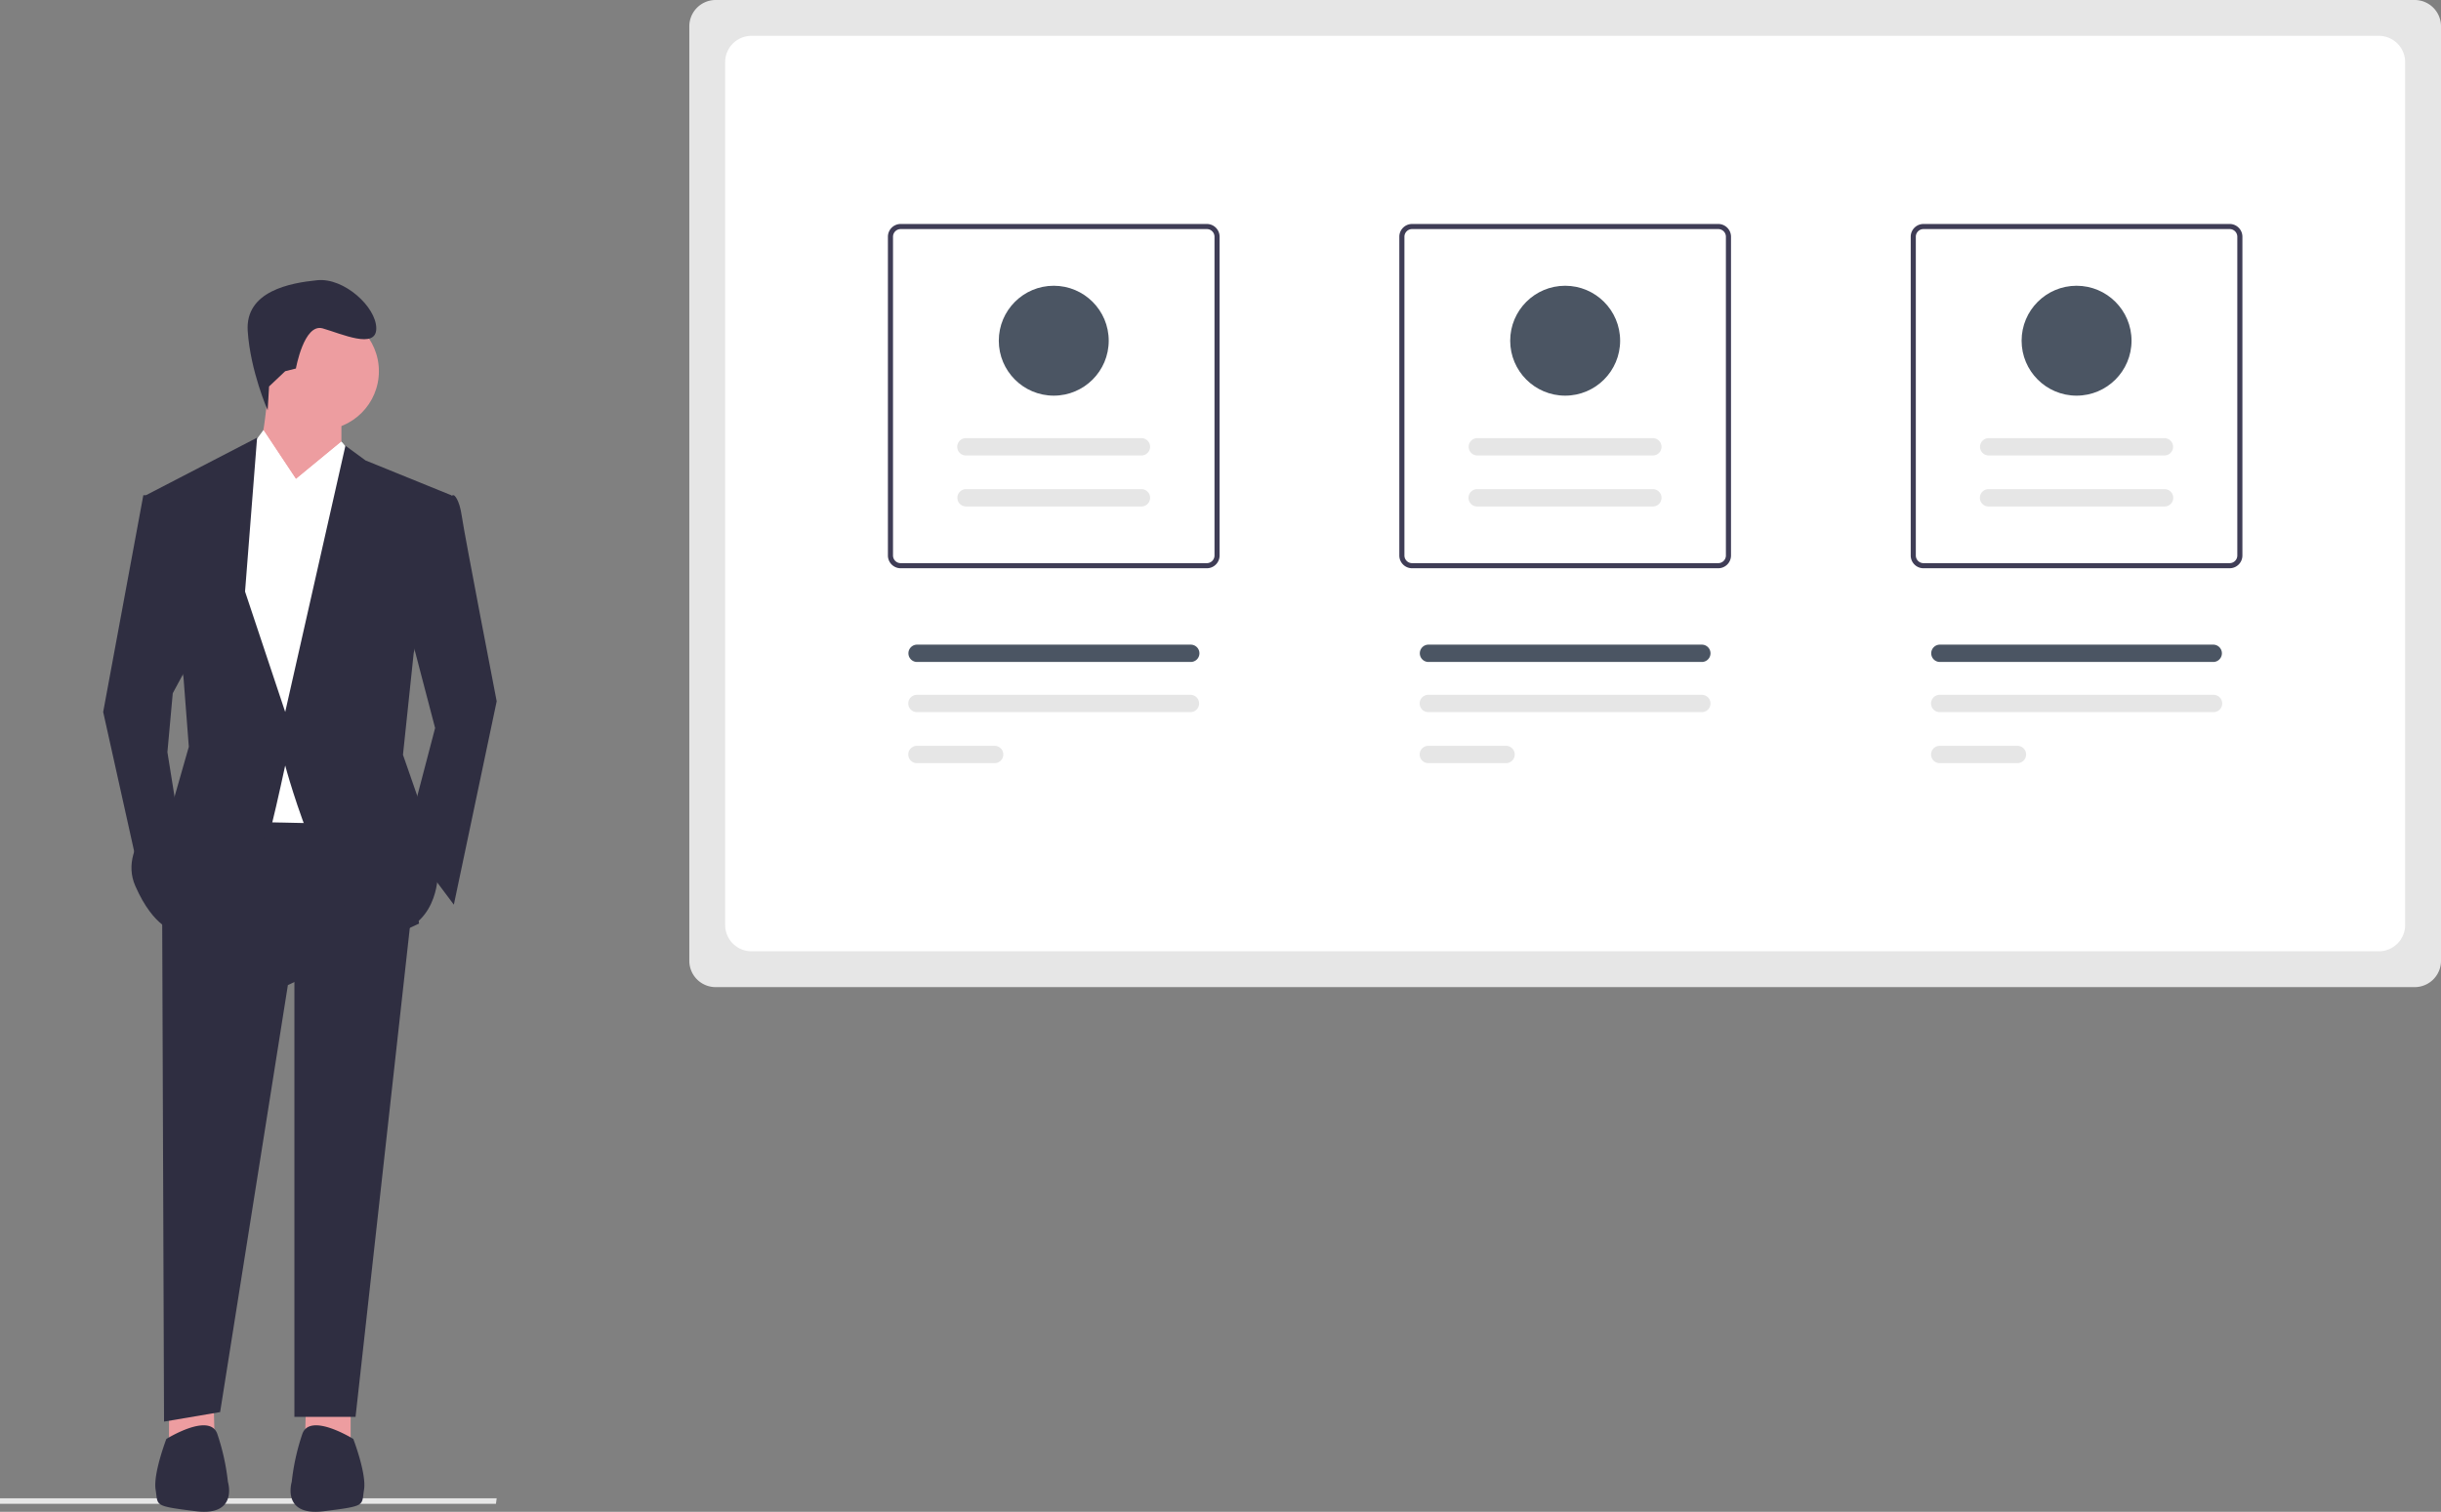 <svg xmlns="http://www.w3.org/2000/svg" width="800" height="495.611" viewBox="0 0 800 495.611" xmlns:xlink="http://www.w3.org/1999/xlink" role="img" artist="Katerina Limpitsouni" source="https://undraw.co/"><rect x="0" y="0" width="800" height="495.611" fill="#808080" stroke="none"/><g transform="translate(-537 -282)"><path d="M162.537,566.861H0V565.03H162.778Z" transform="translate(537 208.142)" fill="#e6e6e6"/><path d="M264.123,306.515v19.3l-13.16,21.056s-20.178-14.914-15.792-18.424,5.264-30.706,5.264-30.706Z" transform="translate(384.77 104.489)" fill="#ed9da0"/><path d="M102.479,527.943v9.65l14.915-.877-.208-7.948Z" transform="translate(489.915 216.146)" fill="#ed9da0"/><path d="M236.951,721.472c.877,5.264-.877,5.264,13.16,7.019s10.528-9.651,10.528-9.651a73.717,73.717,0,0,0-3.509-15.792c-2.632-7.019-16.669,1.755-16.669,1.755S236.074,716.208,236.951,721.472Z" transform="translate(351.055 48.936)" fill="#2f2e41"/><path d="M117.393,527.943v9.65l-14.914-.877.208-7.948Z" transform="translate(534.522 216.146)" fill="#ed9da0"/><path d="M260.913,721.472c-.877,5.264.877,5.264-13.16,7.019s-10.528-9.651-10.528-9.651a73.717,73.717,0,0,1,3.509-15.792c2.632-7.019,16.669,1.755,16.669,1.755S261.79,716.208,260.913,721.472Z" transform="translate(395.389 48.936)" fill="#2f2e41"/><path d="M965.208,490.04H408.353a8.625,8.625,0,0,1-8.615-8.615V175.047a8.625,8.625,0,0,1,8.615-8.615H965.208a8.625,8.625,0,0,1,8.615,8.615V481.425A8.625,8.625,0,0,1,965.208,490.04Z" transform="translate(363.177 115.568)" fill="#e6e6e6"/><path d="M955.226,480.059H421.868a8.625,8.625,0,0,1-8.615-8.615V188.562a8.625,8.625,0,0,1,8.615-8.615H955.226a8.625,8.625,0,0,1,8.615,8.615V471.444a8.625,8.625,0,0,1-8.615,8.615Z" transform="translate(361.411 113.802)" fill="#fff"/><path d="M579.134,363.764H478.792a4.186,4.186,0,0,1-4.181-4.181V255.08a4.186,4.186,0,0,1,4.181-4.181H579.134a4.186,4.186,0,0,1,4.181,4.181v104.5A4.186,4.186,0,0,1,579.134,363.764ZM478.792,252.572a2.511,2.511,0,0,0-2.509,2.509v104.5a2.511,2.511,0,0,0,2.509,2.509H579.134a2.511,2.511,0,0,0,2.509-2.509V255.08a2.511,2.511,0,0,0-2.509-2.509Z" transform="translate(353.39 104.527)" fill="#3f3d56"/><path d="M771.942,363.764H671.6a4.186,4.186,0,0,1-4.181-4.181V255.08A4.186,4.186,0,0,1,671.6,250.9H771.942a4.186,4.186,0,0,1,4.181,4.181v104.5a4.186,4.186,0,0,1-4.181,4.181ZM671.6,252.572a2.511,2.511,0,0,0-2.508,2.509v104.5a2.511,2.511,0,0,0,2.508,2.509H771.942a2.511,2.511,0,0,0,2.509-2.509V255.08a2.511,2.511,0,0,0-2.509-2.509Z" transform="translate(328.187 104.527)" fill="#3f3d56"/><path d="M964.749,363.764H864.406a4.186,4.186,0,0,1-4.181-4.181V255.08a4.186,4.186,0,0,1,4.181-4.181H964.749a4.186,4.186,0,0,1,4.181,4.181v104.5a4.186,4.186,0,0,1-4.181,4.181ZM864.406,252.572a2.511,2.511,0,0,0-2.509,2.509v104.5a2.511,2.511,0,0,0,2.509,2.509H964.749a2.511,2.511,0,0,0,2.509-2.509V255.08a2.511,2.511,0,0,0-2.509-2.509Z" transform="translate(302.985 104.527)" fill="#3f3d56"/><path d="M510.589,453.38a2.838,2.838,0,1,0,0-5.677H485.12a2.838,2.838,0,1,0,0,5.677Z" transform="translate(352.388 78.802)" fill="#e6e6e6"/><path d="M574.812,434.142a2.839,2.839,0,0,0,.01-5.677h-89.7a2.838,2.838,0,1,0,0,5.677Z" transform="translate(352.388 81.317)" fill="#e6e6e6"/><path d="M703.4,453.38a2.838,2.838,0,0,0,0-5.677h-25.47a2.838,2.838,0,1,0,0,5.677Z" transform="translate(327.185 78.802)" fill="#e6e6e6"/><path d="M767.619,434.142a2.839,2.839,0,0,0,0-5.677H677.927a2.838,2.838,0,1,0,0,5.677Z" transform="translate(327.185 81.317)" fill="#e6e6e6"/><path d="M896.2,453.38a2.838,2.838,0,1,0,0-5.677h-25.47a2.838,2.838,0,0,0,0,5.677Z" transform="translate(301.982 78.802)" fill="#e6e6e6"/><path d="M960.425,434.142a2.839,2.839,0,1,0,0-5.677H870.734a2.838,2.838,0,1,0-.01,5.677Z" transform="translate(301.983 81.317)" fill="#e6e6e6"/><path d="M574.812,415.222a2.839,2.839,0,1,0,0-5.677H485.12a2.839,2.839,0,0,0,0,5.677Z" transform="translate(352.388 83.79)" fill="#4B5563"/><path d="M767.619,415.222a2.839,2.839,0,0,0,0-5.677H677.927a2.839,2.839,0,0,0,0,5.677Z" transform="translate(327.185 83.79)" fill="#4B5563"/><path d="M960.426,415.222a2.839,2.839,0,0,0,0-5.677H870.734a2.839,2.839,0,0,0,0,5.677Z" transform="translate(301.982 83.79)" fill="#4B5563"/><path d="M561.17,356.584a2.839,2.839,0,0,0,0-5.677H503.589a2.839,2.839,0,0,0-.01,5.677Z" transform="translate(349.974 91.455)" fill="#e6e6e6"/><path d="M561.17,337.345a2.839,2.839,0,0,0,0-5.677H503.589a2.838,2.838,0,0,0-.01,5.677Z" transform="translate(349.974 93.969)" fill="#e6e6e6"/><circle cx="18.014" cy="18.014" r="18.014" transform="translate(864.34 375.679)" fill="#4B5563"/><path d="M753.978,356.584a2.839,2.839,0,0,0,0-5.677H696.4a2.839,2.839,0,1,0,0,5.677Z" transform="translate(324.771 91.455)" fill="#e6e6e6"/><path d="M753.978,337.345a2.839,2.839,0,0,0,0-5.677H696.4a2.838,2.838,0,1,0,0,5.677Z" transform="translate(324.771 93.969)" fill="#e6e6e6"/><circle cx="18.014" cy="18.014" r="18.014" transform="translate(1031.944 375.679)" fill="#4B5563"/><path d="M946.785,356.584a2.839,2.839,0,1,0,.01-5.677H889.2a2.839,2.839,0,1,0,0,5.677Z" transform="translate(299.568 91.455)" fill="#e6e6e6"/><path d="M946.785,337.345a2.838,2.838,0,1,0,.01-5.677H889.2a2.838,2.838,0,1,0,0,5.677Z" transform="translate(299.568 93.969)" fill="#e6e6e6"/><circle cx="18.014" cy="18.014" r="18.014" transform="translate(1199.549 375.679)" fill="#4B5563"/><path d="M148.632,348.5,130.711,510.018H110.673V339.238Z" transform="translate(522.813 236.472)" fill="#2f2e41"/><path d="M214.988,458.212l63.167.877,7.019,48.253L242.185,527.52,219.979,667.5,201.6,670.617l-.651-176.435Z" transform="translate(389.162 77.428)" fill="#2f2e41"/><circle cx="19.301" cy="19.301" r="19.301" transform="translate(622.574 384.392)" fill="#ed9da0"/><path d="M122.651,159l13.16,15.791-5.264,109.665-41.234-.877-7.019-95.627,8.773-24.565,6.018-8.188,10.651,16.083Z" transform="translate(526.243 267.799)" fill="#fff"/><path d="M292.793,385.665l9.65,36.848-9.65,36.847,15.792,21.056,14.037-66.676s-10.528-54.394-11.405-60.535-2.632-7.019-2.632-7.019l-7.019.877Z" transform="translate(377.157 98.157)" fill="#2f2e41"/><path d="M67.849,233.27l-6.142,11.406-1.755,19.3,3.509,21.933L51.179,306.088,38.9,250.816l13.159-71.063h5.264Z" transform="translate(531.916 264.589)" fill="#2f2e41"/><path d="M240.237,293.2l-.457,7.8s-5.661-12.8-6.538-25.961,14.037-15.792,22.81-16.669,19.322,8.773,19.322,15.792-11.426,1.755-17.567,0-8.773,13.16-8.773,13.16l-3.509.877Z" transform="translate(384.946 115.492)" fill="#2f2e41"/><path d="M131.655,165.782l-5.178-6.213-14.914,12.282,14.914,10.528Z" transform="translate(522.417 267.227)" fill="#fff"/><path d="M92.386,163.428l6.142-7.9,10.528,15.791L95.9,180.974Z" transform="translate(524.924 267.755)" fill="#fff"/><path d="M281.912,395.111,278.4,428.449l7.019,20.178,4.387,19.3s0,18.424-17.546,19.3S239.8,431.958,239.8,431.958s-2.632,12.283-4.387,19.3-31.584,35.093-31.584,35.093-7.019-.877-13.16-14.914,12.283-27.2,12.283-27.2l5.264-18.424-1.755-22.81L194.18,343.349l36.409-18.862-3.948,50.446,13.16,39.479,19.74-87.293,6.58,4.825,28.074,11.405Z" transform="translate(390.669 100.993)" fill="#2f2e41"/></g></svg>
